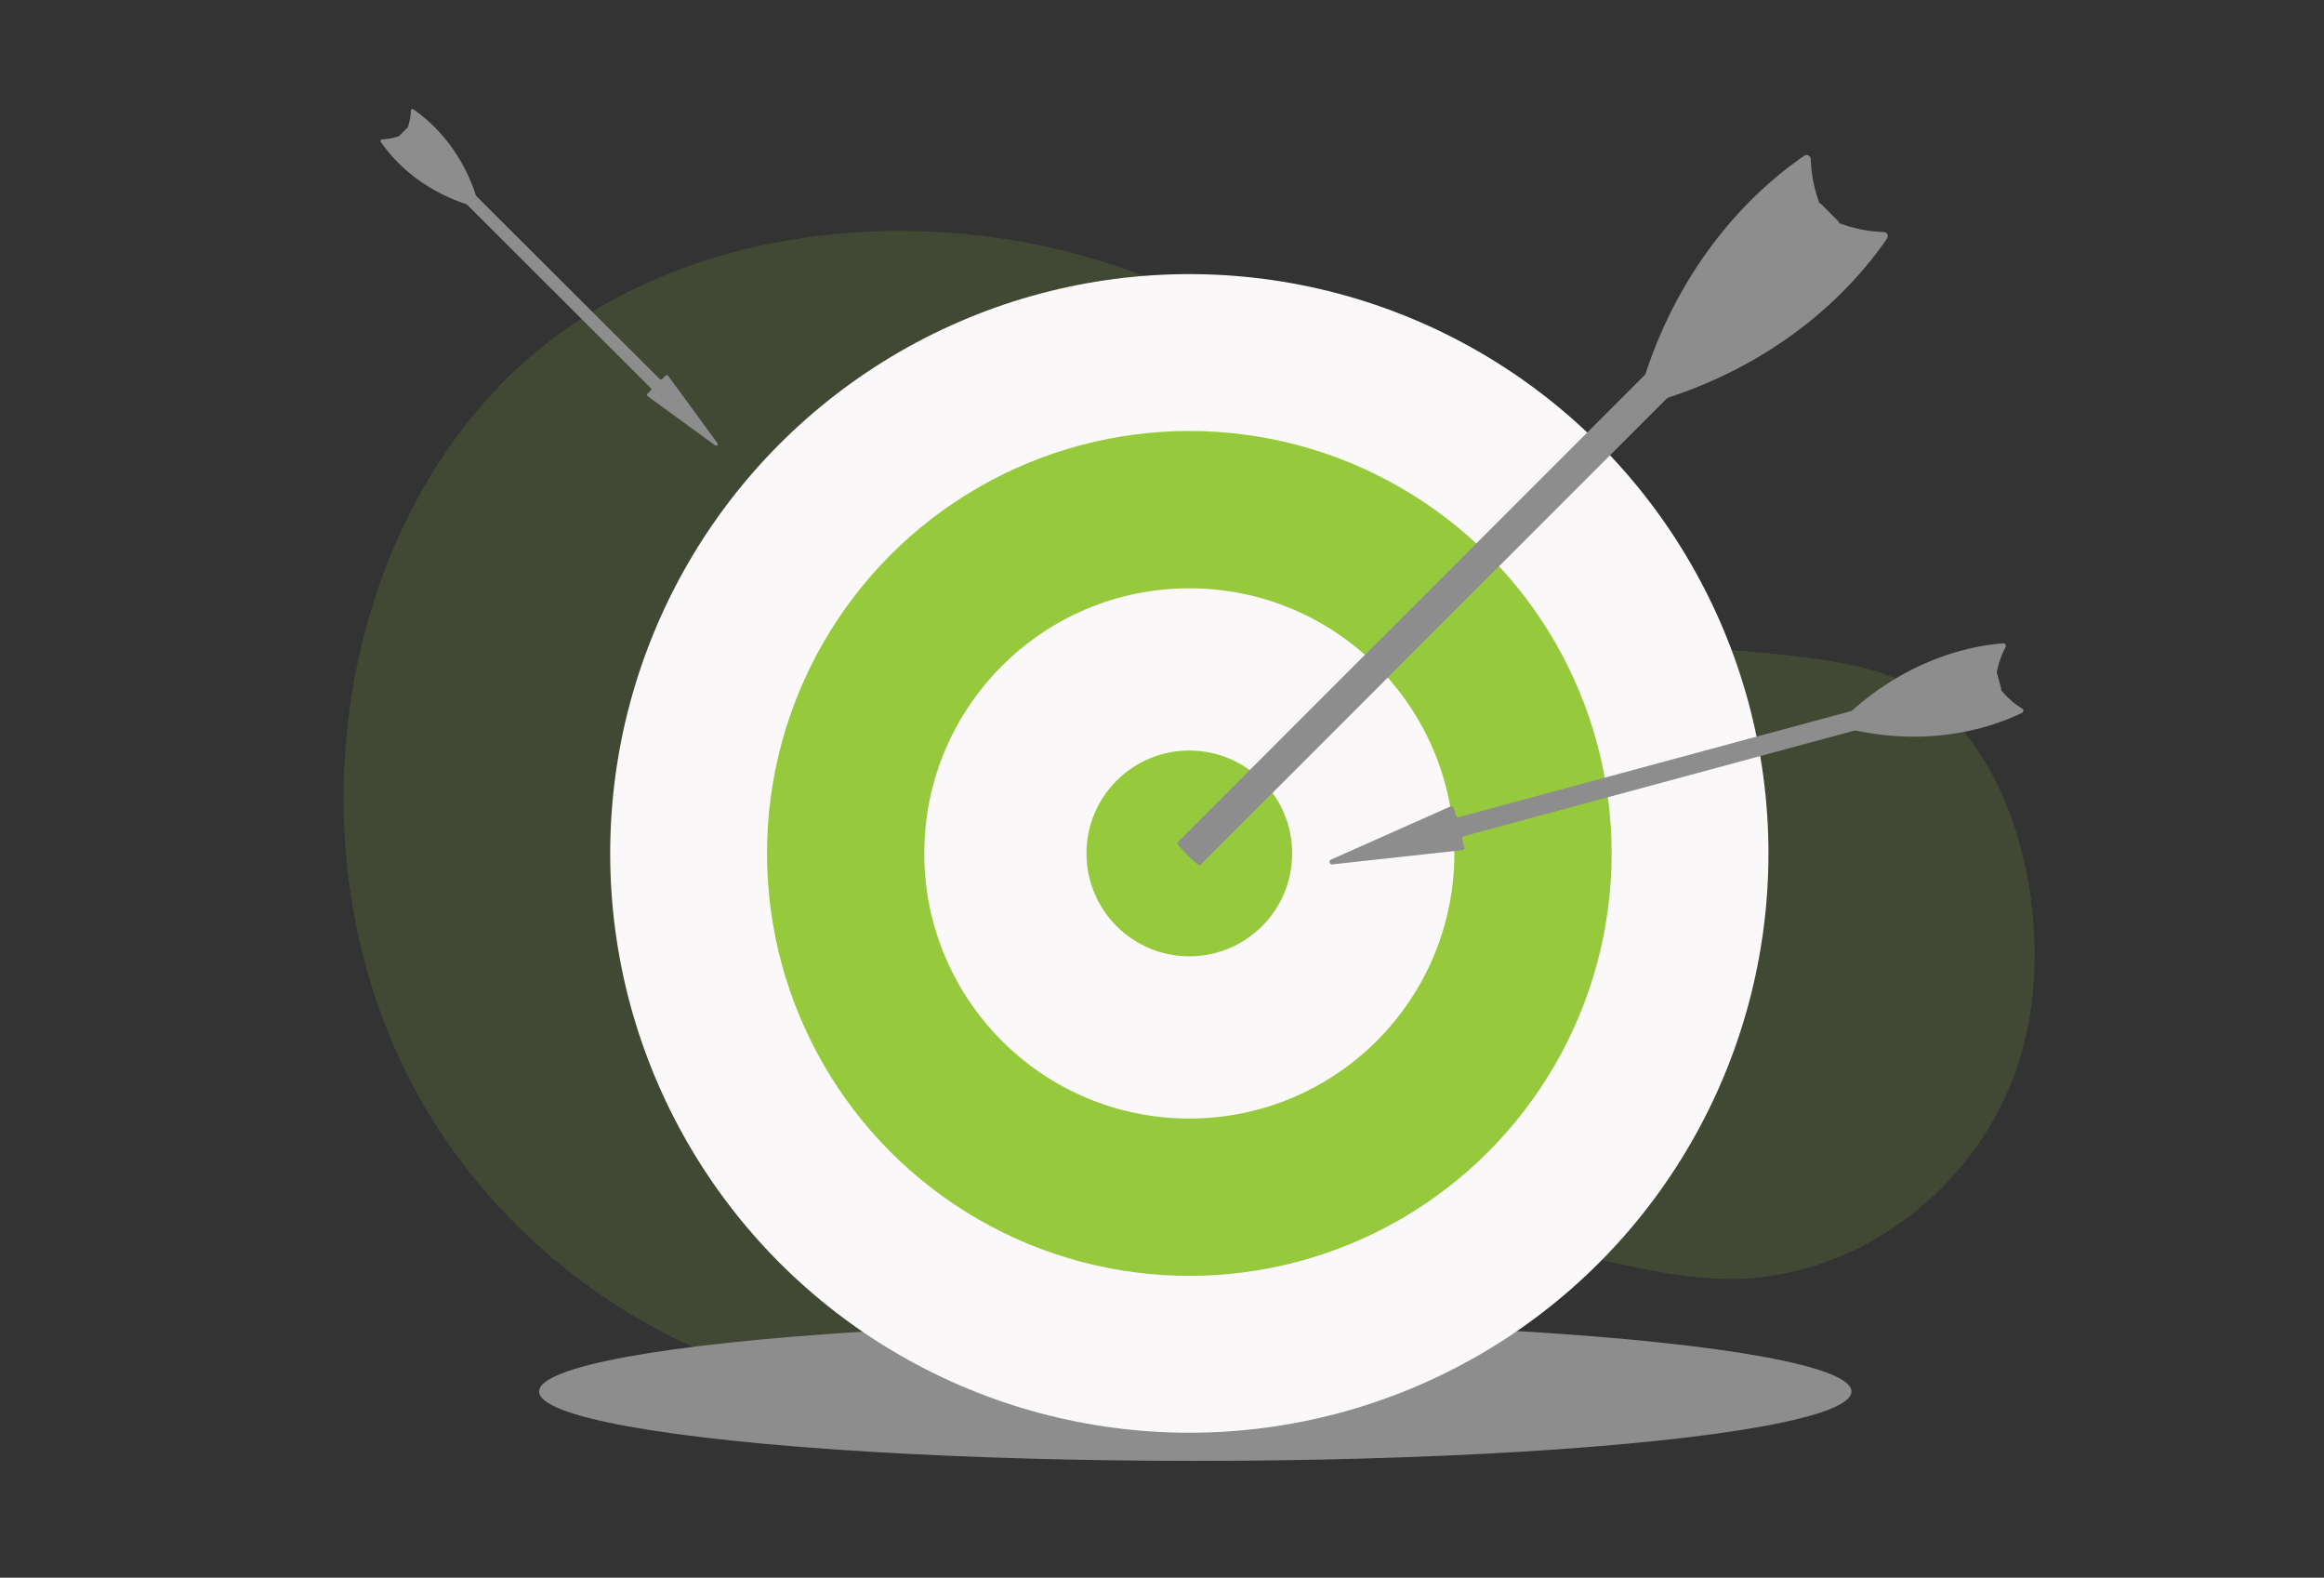 <svg version="1.1" id="Layer_1" xmlns="http://www.w3.org/2000/svg" x="0" y="0" viewBox="0 0 1990.4 1350.8" xml:space="preserve"><rect x="0" y="0" width="1990.4" height="1350.8" fill="#333333" stroke="none"/><style>.st1{fill:#8d8d8d}.st2{fill:#fbf8fa}.st3{fill:#97c93d}</style><path d="M434.5 323.6c-146.8 145.1-183.6 402.5-85.4 597.2 98.3 194.7 322.8 309.2 520.9 265.6 139-30.6 263.1-129.5 406.2-122.8 68.3 3.2 135.2 30.7 203.4 31.4 115.7 1.2 225.4-84.8 254.4-203.3s-15.8-287.1-131.1-318.1c-120.3-32.3-267.2 5.7-347.1-120-72.5-114.1-171.1-182.9-300.5-226.1-172.1-57.5-388.2-34.9-520.8 96.1z" opacity=".15" fill="#97c93d"/><ellipse class="st1" cx="1023.7" cy="1191.4" rx="562" ry="59.4"/><circle class="st2" cx="1018.6" cy="730.7" r="496"/><circle class="st3" cx="1018.6" cy="730.7" r="361.7"/><circle class="st2" cx="1018.6" cy="730.7" r="227"/><circle class="st3" cx="1018.6" cy="730.7" r="88.1"/><path class="st1" d="M1545.3 133.3c-66.7 45.9-119.3 120.3-142.6 209.3-.7 2.6 1.7 4.9 4.2 4.2 89-23.3 163.4-75.9 209.3-142.6 1.6-2.3 0-5.4-2.7-5.5-16.5-.5-33.2-4.5-48.9-12.2-.7-.3-1.3-.9-1.6-1.6-7.8-15.7-11.7-32.5-12.2-48.9-.1-2.7-3.3-4.2-5.5-2.7z"/><path class="st1" d="M1574.3 189.3l-14.5-14.5c-1.4-1.4-3.6-1.4-4.9 0l-546.6 546.6c-1.4 1.4 18.1 20.8 19.5 19.5l546.6-546.6c1.2-1.5 1.2-3.7-.1-5zm141.3 361.5c-49.6 4.1-100.4 27.6-140.1 67.9-1.1 1.2-.6 3.1 1 3.6 54.6 14.8 110.3 9.6 155.2-11.9 1.5-.7 1.7-2.9.2-3.7a72.4 72.4 0 01-22.3-21.5c-.3-.4-.4-.9-.4-1.3.7-10.8 3.7-20.9 8.5-29.8.7-1.7-.5-3.5-2.1-3.3z"/><path class="st1" d="M1713.9 589.4l-3.3-12.2c-.3-1.1-1.5-1.8-2.6-1.5l-458.6 123.9c-1.1.3-2.3-.4-2.6-1.5l-1.7-6.2c-.3-1.3-1.7-1.9-2.9-1.4L1139.9 736c-2.2 1-1.3 4.3 1.1 4.1l111.3-12.2c1.3-.1 2.2-1.4 1.8-2.7l-1.8-6.7c-.3-1.1.4-2.3 1.5-2.6L1712.4 592c1.1-.2 1.8-1.4 1.5-2.6zM326.1 121.5c18.1 26.2 47.3 46.8 82.3 56 1 .3 1.9-.7 1.7-1.7-9.2-35-29.9-64.2-56.1-82.2-.9-.6-2.1 0-2.1 1.1-.2 6.5-1.7 13.1-4.8 19.2-.1.3-.4.5-.6.6-6.2 3.1-12.8 4.6-19.2 4.8-1.2.1-1.8 1.3-1.2 2.2z"/><path class="st1" d="M348.1 110.1l-5.7 5.7c-.5.5-.5 1.4 0 1.9l215 214.6c.5.5.5 1.4 0 1.9l-2.9 2.9c-.6.6-.5 1.6.2 2.1l57.9 42.2c1.3.9 2.8-.7 1.9-1.9l-42.3-57.8c-.5-.7-1.5-.8-2.1-.2l-3.1 3.1c-.5.5-1.4.5-1.9 0L350 110.1c-.5-.5-1.4-.5-1.9 0z"/></svg>